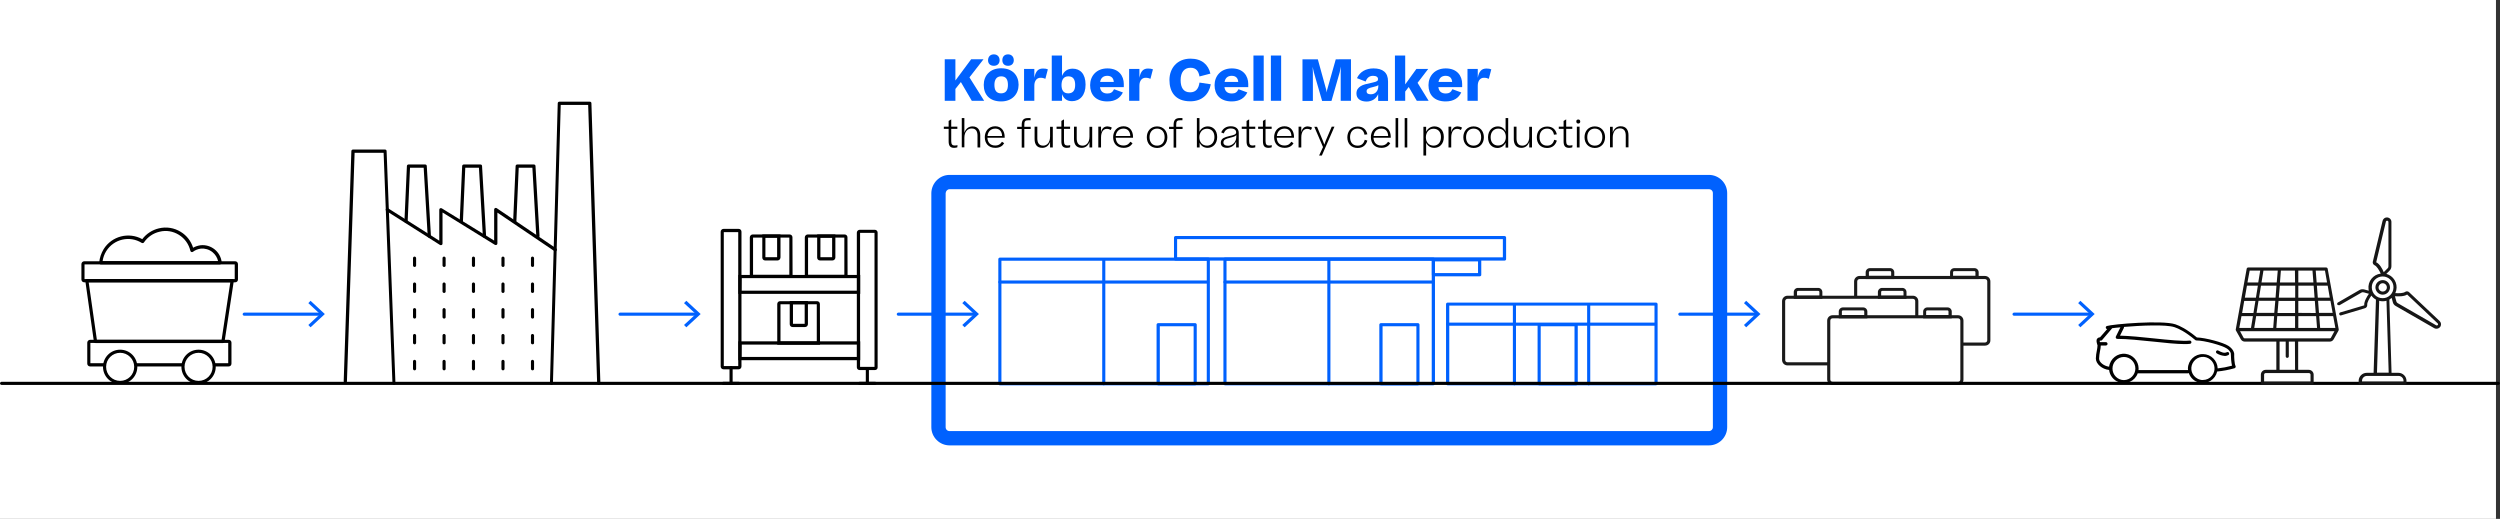 <?xml version="1.0" encoding="UTF-8"?>
<svg xmlns="http://www.w3.org/2000/svg" xmlns:xlink="http://www.w3.org/1999/xlink" version="1.1" id="Ebene_1" x="0px" y="0px" viewBox="0 0 1922.5 399" style="enable-background:new 0 0 1922.5 399;" xml:space="preserve">
<rect x="0" y="0" width="1922.5" height="399" fill="#333333" stroke="none"/>
<style type="text/css">
	.st0{fill:#FFFFFF;}
	.st1{fill:#0061FE;}
	.st2{fill:#1A1A1A;}
	.st3{enable-background:new    ;}
	.st4{fill:#161616;}
</style>
<g>
	<rect x="-0.6" class="st0" width="1920" height="399"></rect>
</g>
<g>
	<path class="st1" d="M1314.2,342.5h-584c-7.7,0-14-6.3-14-14v-180v-0.1c0.2-7.7,6.4-13.9,14-13.9h584c7.7,0,14,6.3,14,14v180   C1328.2,336.2,1321.9,342.5,1314.2,342.5z M727.2,148.6v179.9c0,1.7,1.3,3,3,3h584c1.7,0,3-1.3,3-3v-180c0-1.7-1.3-3-3-3h-584   C728.6,145.5,727.3,146.9,727.2,148.6z"></path>
</g>
<g>
	<path class="st1" d="M929.2,296.3H768.9c-0.7,0-1.2-0.6-1.2-1.2v-95.8c0-0.7,0.6-1.2,1.2-1.2h160.3c0.7,0,1.2,0.6,1.2,1.2V295   C930.5,295.7,929.9,296.3,929.2,296.3z M770.1,293.8H928v-93.3H770.1V293.8z"></path>
</g>
<g>
	<path class="st1" d="M1102.3,296.3H942c-0.7,0-1.2-0.6-1.2-1.2v-95.8c0-0.7,0.6-1.2,1.2-1.2h160.3c0.7,0,1.2,0.6,1.2,1.2V295   C1103.5,295.7,1103,296.3,1102.3,296.3z M943.2,293.8H1101v-93.3H943.2V293.8z"></path>
</g>
<g>
	<path class="st1" d="M1273.5,296.3h-160.3c-0.7,0-1.2-0.6-1.2-1.2v-61.2c0-0.7,0.6-1.2,1.2-1.2h160.3c0.7,0,1.2,0.6,1.2,1.2V295   C1274.8,295.7,1274.2,296.3,1273.5,296.3z M1114.5,293.8h157.8V235h-157.8V293.8z"></path>
</g>
<g>
	<path class="st1" d="M1157,200.4H904c-0.7,0-1.2-0.6-1.2-1.2v-16.5c0-0.7,0.6-1.2,1.2-1.2h253c0.7,0,1.2,0.6,1.2,1.2v16.5   C1158.2,199.9,1157.7,200.4,1157,200.4z M905.2,197.9h250.5v-14H905.2V197.9z"></path>
</g>
<g>
	<path class="st1" d="M1137.9,212.5h-35.6c-0.7,0-1.2-0.6-1.2-1.2v-11.4c0-0.7,0.6-1.2,1.2-1.2h35.6c0.7,0,1.2,0.6,1.2,1.2v11.4   C1139.2,211.9,1138.6,212.5,1137.9,212.5z M1103.5,210h33.1v-9h-33.1V210z"></path>
</g>
<g>
	<path class="st1" d="M848.8,296.3c-0.7,0-1.2-0.6-1.2-1.2v-95.2c0-0.7,0.6-1.2,1.2-1.2s1.2,0.6,1.2,1.2V295   C850,295.7,849.5,296.3,848.8,296.3z"></path>
</g>
<g>
	<path class="st1" d="M1021.9,296.3c-0.7,0-1.2-0.6-1.2-1.2v-95.2c0-0.7,0.6-1.2,1.2-1.2s1.2,0.6,1.2,1.2V295   C1023.2,295.7,1022.6,296.3,1021.9,296.3z"></path>
</g>
<g>
	<path class="st1" d="M1164.6,296.3c-0.7,0-1.2-0.6-1.2-1.2v-60.9c0-0.7,0.6-1.2,1.2-1.2s1.2,0.6,1.2,1.2V295   C1165.8,295.7,1165.3,296.3,1164.6,296.3z"></path>
</g>
<g>
	<path class="st1" d="M1221.7,296.3c-0.7,0-1.2-0.6-1.2-1.2v-60.9c0-0.7,0.6-1.2,1.2-1.2s1.2,0.6,1.2,1.2V295   C1223,295.7,1222.4,296.3,1221.7,296.3z"></path>
</g>
<g>
	<path class="st1" d="M928.7,218.1H768.9c-0.7,0-1.2-0.6-1.2-1.2s0.6-1.2,1.2-1.2h159.8c0.7,0,1.2,0.6,1.2,1.2   S929.4,218.1,928.7,218.1z"></path>
</g>
<g>
	<path class="st1" d="M1101.8,218.1H942c-0.7,0-1.2-0.6-1.2-1.2s0.6-1.2,1.2-1.2h159.8c0.7,0,1.2,0.6,1.2,1.2   S1102.5,218.1,1101.8,218.1z"></path>
</g>
<g>
	<path class="st1" d="M1273.1,250.5h-159.9c-0.7,0-1.2-0.6-1.2-1.2s0.6-1.2,1.2-1.2h159.9c0.7,0,1.2,0.6,1.2,1.2   S1273.8,250.5,1273.1,250.5z"></path>
</g>
<g>
	<path class="st1" d="M1212.1,296.3h-28.5c-0.7,0-1.2-0.6-1.2-1.2v-45.4c0-0.7,0.6-1.2,1.2-1.2h28.5c0.7,0,1.2,0.6,1.2,1.2V295   C1213.3,295.7,1212.8,296.3,1212.1,296.3z M1184.8,293.8h26v-42.9h-26V293.8z"></path>
</g>
<g>
	<path class="st1" d="M1090.4,296.3h-28.5c-0.7,0-1.2-0.6-1.2-1.2v-45.4c0-0.7,0.6-1.2,1.2-1.2h28.5c0.7,0,1.2,0.6,1.2,1.2V295   C1091.7,295.7,1091.1,296.3,1090.4,296.3z M1063.2,293.8h26v-42.9h-26V293.8z"></path>
</g>
<g>
	<path class="st1" d="M919.1,296.3h-28.5c-0.7,0-1.2-0.6-1.2-1.2v-45.4c0-0.7,0.6-1.2,1.2-1.2h28.5c0.7,0,1.2,0.6,1.2,1.2V295   C920.4,295.7,919.8,296.3,919.1,296.3z M891.9,293.8h26v-42.9h-26V293.8z"></path>
</g>
<g>
	<path class="st0" d="M1430,213.4h96.4c1.7,0,3,1.3,3,3v45.2c0,1.7-1.3,3-3,3H1430c-1.7,0-3-1.3-3-3v-45.2   C1427,214.8,1428.3,213.4,1430,213.4z"></path>
	<path class="st2" d="M1526.4,265.8H1430c-2.4,0-4.2-1.9-4.2-4.2v-45.2c0-2.3,1.9-4.2,4.2-4.2h96.4c2.4,0,4.2,1.9,4.2,4.2v45.2   C1530.7,264,1528.8,265.8,1526.4,265.8z M1430,214.6c-1,0-1.8,0.8-1.8,1.8v45.2c0,1,0.7,1.8,1.8,1.8h96.4c1,0,1.8-0.7,1.8-1.8   v-45.2c0-1-0.7-1.8-1.8-1.8H1430z"></path>
</g>
<g>
	<path class="st2" d="M1456.8,214.6h-22.1v-5.2c0-1.8,1.5-3.2,3.2-3.2h15.6c1.8,0,3.2,1.5,3.2,3.2v5.2H1456.8z M1437.2,212.1h17.1   v-2.8c0-0.4-0.3-0.8-0.8-0.8H1438c-0.4,0-0.8,0.3-0.8,0.8V212.1z"></path>
</g>
<g>
	<path class="st2" d="M1521.7,214.6h-22.1v-5.2c0-1.8,1.5-3.2,3.2-3.2h15.6c1.8,0,3.2,1.5,3.2,3.2v5.2H1521.7z M1502,212.1h17.1   v-2.8c0-0.4-0.3-0.8-0.8-0.8h-15.6c-0.4,0-0.8,0.3-0.8,0.8v2.8H1502z"></path>
</g>
<g>
	<path class="st0" d="M1374.6,228.5h96.4c1.7,0,3,1.3,3,3v45.2c0,1.7-1.3,3-3,3h-96.4c-1.7,0-3-1.3-3-3v-45.2   C1371.6,229.8,1373,228.5,1374.6,228.5z"></path>
	<path class="st2" d="M1471,281h-96.4c-2.4,0-4.2-1.9-4.2-4.2v-45.2c0-2.3,1.9-4.2,4.2-4.2h96.4c2.4,0,4.2,1.9,4.2,4.2v45.2   C1475.2,279.1,1473.4,281,1471,281z M1374.6,229.8c-1,0-1.8,0.8-1.8,1.8v45.2c0,1,0.7,1.8,1.8,1.8h96.4c1,0,1.8-0.7,1.8-1.8v-45.2   c0-1-0.7-1.8-1.8-1.8L1374.6,229.8L1374.6,229.8z"></path>
</g>
<g>
	<path class="st2" d="M1401.5,229.8h-22.1v-5.2c0-1.8,1.5-3.2,3.2-3.2h15.6c1.8,0,3.2,1.5,3.2,3.2v5.2H1401.5z M1382,227.3h17.1   v-2.8c0-0.4-0.3-0.8-0.8-0.8h-15.6c-0.4,0-0.8,0.3-0.8,0.8v2.8H1382z"></path>
</g>
<g>
	<path class="st2" d="M1466.2,229.8h-22.1v-5.2c0-1.8,1.5-3.2,3.2-3.2h15.6c1.8,0,3.2,1.5,3.2,3.2v5.2H1466.2z M1446.7,227.3h17.1   v-2.8c0-0.4-0.3-0.8-0.8-0.8h-15.6c-0.4,0-0.8,0.3-0.8,0.8v2.8H1446.7z"></path>
</g>
<g>
	<path class="st0" d="M1409.3,243.6h96.4c1.7,0,3,1.3,3,3v45.2c0,1.7-1.3,3-3,3h-96.4c-1.7,0-3-1.3-3-3v-45.2   C1406.3,244.9,1407.6,243.6,1409.3,243.6z"></path>
	<path class="st2" d="M1505.7,296h-96.4c-2.4,0-4.2-1.9-4.2-4.2v-45.2c0-2.4,1.9-4.2,4.2-4.2h96.4c2.4,0,4.2,1.9,4.2,4.2v45.2   C1510,294.2,1508.1,296,1505.7,296z M1409.3,244.8c-1,0-1.8,0.7-1.8,1.8v45.2c0,1,0.7,1.8,1.8,1.8h96.4c1,0,1.8-0.7,1.8-1.8v-45.2   c0-1-0.7-1.8-1.8-1.8L1409.3,244.8L1409.3,244.8z"></path>
</g>
<g>
	<path class="st2" d="M1436.2,244.8H1414v-5.2c0-1.8,1.5-3.2,3.2-3.2h15.6c1.8,0,3.2,1.5,3.2,3.2v5.2H1436.2z M1416.5,242.3h17.1   v-2.8c0-0.4-0.3-0.8-0.8-0.8h-15.6c-0.4,0-0.8,0.3-0.8,0.8v2.8H1416.5z"></path>
</g>
<g>
	<path class="st2" d="M1501,244.8h-22.1v-5.2c0-1.8,1.5-3.2,3.2-3.2h15.6c1.8,0,3.2,1.5,3.2,3.2v5.2H1501z M1481.3,242.3h17.1v-2.8   c0-0.4-0.3-0.8-0.8-0.8H1482c-0.4,0-0.8,0.3-0.8,0.8v2.8H1481.3z"></path>
</g>
<g>
	<path d="M568,284h-11.6c-1.3,0-2.2-1-2.2-2.2V178.2c0-1.2,1-2.2,2.2-2.2H568c1.3,0,2.2,1,2.2,2.2v103.5   C570.2,283,569.3,284,568,284z M556.6,281.5h11.1v-103h-11.1V281.5z M568,178.4L568,178.4L568,178.4z"></path>
</g>
<g>
	<path d="M661.5,226h-93.7v-14.6h93.7V226z M570.2,223.5H659v-9.6h-88.7L570.2,223.5L570.2,223.5z"></path>
</g>
<g>
	<path d="M661.5,277h-93.7v-14.5h93.7V277z M570.2,274.5H659V265h-88.7L570.2,274.5L570.2,274.5z"></path>
</g>
<g>
	<path d="M672.7,284.6h-11.6c-1.3,0-2.2-1-2.2-2.2V178.9c0-1.2,1.1-2.2,2.2-2.2h11.6c1.3,0,2.2,1,2.2,2.2v103.5   C675,283.7,674,284.6,672.7,284.6z M661.4,282.1h11.1v-103h-11.1V282.1z"></path>
</g>
<g>
	<path d="M609.5,213.8h-32.9v-31.3c0-1.2,1.1-2.2,2.2-2.2h28.4c1.3,0,2.2,1,2.2,2.2L609.5,213.8L609.5,213.8z M579.1,211.3H607   v-28.6h-27.9V211.3z"></path>
</g>
<g>
	<path d="M597.9,200.3h-9.5c-1.3,0-2.2-1-2.2-2.2v-17.8h14V198C600.1,199.3,599.2,200.3,597.9,200.3z M588.6,197.8h9v-15h-9V197.8z"></path>
</g>
<g>
	<path d="M651.8,213.8h-32.9v-31.3c0-1.2,1.1-2.2,2.2-2.2h28.4c1.3,0,2.2,1,2.2,2.2L651.8,213.8L651.8,213.8z M621.4,211.3h27.9   v-28.6h-27.9V211.3z"></path>
</g>
<g>
	<path d="M640.1,200.3h-9.5c-1.3,0-2.2-1-2.2-2.2v-17.8h14V198C642.4,199.3,641.4,200.3,640.1,200.3z M630.9,197.8h9v-15h-9V197.8z"></path>
</g>
<g>
	<path d="M630.6,265.1h-32.9v-31.3c0-1.3,1-2.2,2.2-2.2h28.4c1.3,0,2.2,1,2.2,2.2L630.6,265.1L630.6,265.1z M600.2,262.6h27.9V234   h-27.9V262.6z M600,232.8v1.2l0,0V232.8z"></path>
</g>
<g>
	<path d="M619,251.5h-9.5c-1.3,0-2.2-1-2.2-2.2v-17.8h14v17.8C621.2,250.6,620.3,251.5,619,251.5z M609.8,249h9v-15h-9V249z"></path>
</g>
<g>
	<path d="M562.2,296c-0.7,0-1.2-0.6-1.2-1.2v-12.1c0-0.7,0.6-1.2,1.2-1.2s1.2,0.6,1.2,1.2v12.1C563.5,295.4,562.9,296,562.2,296z"></path>
</g>
<g>
	<path d="M568.2,296h-12c-0.7,0-1.2-0.6-1.2-1.2s0.6-1.2,1.2-1.2h12c0.7,0,1.2,0.6,1.2,1.2S568.9,296,568.2,296z"></path>
</g>
<g>
	<path d="M667,296c-0.7,0-1.2-0.6-1.2-1.2v-11.3c0-0.7,0.6-1.2,1.2-1.2s1.2,0.6,1.2,1.2v11.3C668.2,295.4,667.7,296,667,296z"></path>
</g>
<g>
	<path d="M673,296h-12c-0.7,0-1.2-0.6-1.2-1.2s0.6-1.2,1.2-1.2h12c0.7,0,1.2,0.6,1.2,1.2S673.7,296,673,296z"></path>
</g>
<g>
	<path d="M175.8,281.8H69.3c-1.3,0-2.2-1-2.2-2.2v-16.1c0-1.2,1.1-2.2,2.2-2.2h106.5c1.3,0,2.2,1,2.2,2.2v16.1   C178,280.9,177.1,281.8,175.8,281.8z M69.5,279.3h106v-15.6h-106V279.3z"></path>
</g>
<g>
	<circle class="st0" cx="92.4" cy="282.1" r="12"></circle>
	<path d="M92.4,295.3c-7.3,0-13.2-5.9-13.2-13.2s5.9-13.2,13.2-13.2s13.2,5.9,13.2,13.2S99.7,295.3,92.4,295.3z M92.4,271.3   c-5.9,0-10.8,4.8-10.8,10.8s4.8,10.8,10.8,10.8s10.8-4.8,10.8-10.8S98.3,271.3,92.4,271.3z"></path>
</g>
<g>
	<circle class="st0" cx="152.7" cy="282.1" r="12"></circle>
	<path d="M152.7,295.3c-7.3,0-13.2-5.9-13.2-13.2s5.9-13.2,13.2-13.2s13.2,5.9,13.2,13.2S160,295.3,152.7,295.3z M152.7,271.3   c-5.9,0-10.8,4.8-10.8,10.8s4.8,10.8,10.8,10.8s10.8-4.8,10.8-10.8S158.6,271.3,152.7,271.3z"></path>
</g>
<g>
	<path d="M171.5,263.8H73.4c-0.6,0-1.2-0.5-1.2-1.1L65.6,216c-0.1-0.4,0.1-0.7,0.3-1c0.2-0.3,0.6-0.4,0.9-0.4h111.8   c0.4,0,0.7,0.2,0.9,0.4c0.2,0.3,0.3,0.6,0.3,1l-7.1,46.7C172.6,263.3,172.1,263.8,171.5,263.8z M74.5,261.3h95.9l6.7-44.2H68.2   L74.5,261.3z"></path>
</g>
<g>
	<path d="M180.8,217.1h-116c-1.3,0-2.2-1-2.2-2.2v-11.8c0-1.2,1-2.2,2.2-2.2h116c1.3,0,2.2,1,2.2,2.2v11.8   C183,216.2,182.1,217.1,180.8,217.1z M65,214.6h115.5v-11.3H65V214.6z"></path>
</g>
<g>
	<path d="M169.2,203.3H77.5c-0.4,0-0.7-0.1-0.9-0.4s-0.4-0.6-0.3-1c0.3-3.7,1.5-7.1,3.4-10.3c6.3-10.1,19.4-13.4,29.7-7.7   c3.2-4.2,7.7-7.1,12.8-8.3c5.8-1.4,11.8-0.4,16.8,2.7c4.6,2.8,7.9,7.1,9.5,12.2c1.7-1,3.7-1.6,5.7-1.9c8.1-0.9,15.4,5,16.3,13.1   c0,0.4-0.1,0.7-0.3,1C169.9,203.1,169.6,203.3,169.2,203.3z M78.9,200.8h88.8c-0.6-2.7-2.1-5.1-4.3-6.9c-2.6-2.1-5.8-3-9-2.7   c-2.2,0.3-4.3,1.1-6,2.4c-0.3,0.3-0.8,0.3-1.2,0.2s-0.7-0.5-0.8-0.9c-1.2-5.1-4.3-9.5-8.8-12.3s-9.8-3.7-14.9-2.4   c-4.9,1.1-9.1,4-12,8.2c-0.4,0.6-1.1,0.7-1.7,0.4c-9.2-5.8-21.5-3-27.3,6.3C80.3,195.3,79.3,198,78.9,200.8z"></path>
</g>
<g>
	<path d="M1921.2,296H1.2c-0.7,0-1.2-0.6-1.2-1.2s0.6-1.2,1.2-1.2h1920c0.7,0,1.2,0.6,1.2,1.2S1921.9,296,1921.2,296z"></path>
</g>
<g>
	<path d="M303,296c-0.7,0-1.2-0.5-1.2-1.2L295,117.5h-22.3l-5.9,175.8c0,0.7-0.6,1.3-1.3,1.2c-0.7,0-1.2-0.6-1.2-1.3l5.9-177   c0-0.7,0.6-1.2,1.2-1.2h24.7c0.7,0,1.2,0.5,1.2,1.2l6.8,178.5C304.3,295.4,303.7,296,303,296L303,296z"></path>
</g>
<g>
	<path d="M424.1,296L424.1,296c-0.7,0-1.3-0.6-1.2-1.3l6-215.3c0-0.7,0.6-1.2,1.2-1.2h23.5c0.7,0,1.2,0.5,1.2,1.2l6.9,215.3   c0,0.7-0.5,1.3-1.2,1.3s-1.3-0.5-1.3-1.2l-6.9-214.1h-21.1l-6,214.1C425.3,295.5,424.8,296,424.1,296z"></path>
</g>
<g>
	<path d="M427,193.3c-0.2,0-0.5-0.1-0.7-0.2l-43.8-29.6v23.7c0,0.5-0.2,0.9-0.6,1.1c-0.4,0.2-0.9,0.2-1.3,0l-40.3-24.9v23.9   c0,0.5-0.2,0.9-0.6,1.1c-0.4,0.2-0.9,0.2-1.3,0l-41.2-26.1c-0.6-0.4-0.8-1.1-0.4-1.7c0.4-0.6,1.1-0.8,1.7-0.4l39.3,24.9v-23.8   c0-0.5,0.2-0.9,0.6-1.1c0.4-0.2,0.9-0.2,1.3,0L380,185v-23.9c0-0.5,0.3-0.9,0.7-1.1c0.4-0.2,0.9-0.2,1.3,0.1l45.7,30.9   c0.6,0.4,0.7,1.2,0.3,1.7C427.8,193.1,427.4,193.3,427,193.3z"></path>
</g>
<g>
	<path d="M330.1,182.8c-0.7,0-1.2-0.5-1.2-1.2l-3.1-52.6h-10.5l-1.8,41.2c0,0.7-0.6,1.2-1.3,1.2c-0.7,0-1.2-0.6-1.2-1.3l1.9-42.4   c0-0.7,0.6-1.2,1.2-1.2H327c0.7,0,1.2,0.5,1.2,1.2l3.2,53.8C331.4,182.1,330.9,182.7,330.1,182.8   C330.1,182.7,330.1,182.8,330.1,182.8z"></path>
</g>
<g>
	<path d="M372.5,182.8c-0.7,0-1.2-0.5-1.2-1.2l-3-52.6h-10.5l-1.8,41.2c0,0.7-0.6,1.2-1.3,1.2c-0.7,0-1.2-0.6-1.2-1.3l1.9-42.4   c0-0.7,0.6-1.2,1.2-1.2h12.9c0.7,0,1.2,0.5,1.2,1.2l3.1,53.8C373.8,182.1,373.3,182.7,372.5,182.8   C372.5,182.7,372.5,182.8,372.5,182.8z"></path>
</g>
<g>
	<path d="M413.6,182.8c-0.7,0-1.2-0.5-1.2-1.2l-3-52.6h-10.5l-1.8,41.2c0,0.7-0.6,1.2-1.3,1.2c-0.7,0-1.2-0.6-1.2-1.3l1.9-42.4   c0-0.7,0.6-1.2,1.2-1.2h12.9c0.7,0,1.2,0.5,1.2,1.2l3.1,53.8C414.9,182.1,414.4,182.7,413.6,182.8   C413.6,182.7,413.6,182.8,413.6,182.8z"></path>
</g>
<g>
	<path d="M318.8,205.3c-0.7,0-1.2-0.6-1.2-1.2v-5.6c0-0.7,0.6-1.2,1.2-1.2s1.2,0.6,1.2,1.2v5.6C320,204.8,319.5,205.3,318.8,205.3z"></path>
</g>
<g>
	<path d="M341.5,205.3c-0.7,0-1.2-0.6-1.2-1.2v-5.6c0-0.7,0.6-1.2,1.2-1.2s1.2,0.6,1.2,1.2v5.6C342.8,204.8,342.2,205.3,341.5,205.3   z"></path>
</g>
<g>
	<path d="M364.1,205.3c-0.7,0-1.2-0.6-1.2-1.2v-5.6c0-0.7,0.6-1.2,1.2-1.2s1.2,0.6,1.2,1.2v5.6C365.4,204.8,364.8,205.3,364.1,205.3   z"></path>
</g>
<g>
	<path d="M386.8,205.3c-0.7,0-1.2-0.6-1.2-1.2v-5.6c0-0.7,0.6-1.2,1.2-1.2s1.2,0.6,1.2,1.2v5.6C388,204.8,387.5,205.3,386.8,205.3z"></path>
</g>
<g>
	<path d="M409.5,205.3c-0.7,0-1.2-0.6-1.2-1.2v-5.6c0-0.7,0.6-1.2,1.2-1.2s1.2,0.6,1.2,1.2v5.6C410.8,204.8,410.2,205.3,409.5,205.3   z"></path>
</g>
<g>
	<path d="M318.8,225.3c-0.7,0-1.2-0.6-1.2-1.2v-5.7c0-0.7,0.6-1.2,1.2-1.2s1.2,0.6,1.2,1.2v5.7C320,224.7,319.5,225.3,318.8,225.3z"></path>
</g>
<g>
	<path d="M341.5,225.3c-0.7,0-1.2-0.6-1.2-1.2v-5.7c0-0.7,0.6-1.2,1.2-1.2s1.2,0.6,1.2,1.2v5.7C342.8,224.7,342.2,225.3,341.5,225.3   z"></path>
</g>
<g>
	<path d="M364.1,225.3c-0.7,0-1.2-0.6-1.2-1.2v-5.7c0-0.7,0.6-1.2,1.2-1.2s1.2,0.6,1.2,1.2v5.7C365.4,224.7,364.8,225.3,364.1,225.3   z"></path>
</g>
<g>
	<path d="M386.8,225.3c-0.7,0-1.2-0.6-1.2-1.2v-5.7c0-0.7,0.6-1.2,1.2-1.2s1.2,0.6,1.2,1.2v5.7C388,224.7,387.5,225.3,386.8,225.3z"></path>
</g>
<g>
	<path d="M409.5,225.3c-0.7,0-1.2-0.6-1.2-1.2v-5.7c0-0.7,0.6-1.2,1.2-1.2s1.2,0.6,1.2,1.2v5.7C410.8,224.7,410.2,225.3,409.5,225.3   z"></path>
</g>
<g>
	<path d="M318.8,245c-0.7,0-1.2-0.6-1.2-1.2v-5.7c0-0.7,0.6-1.2,1.2-1.2s1.2,0.6,1.2,1.2v5.7C320,244.5,319.5,245,318.8,245z"></path>
</g>
<g>
	<path d="M341.5,245c-0.7,0-1.2-0.6-1.2-1.2v-5.7c0-0.7,0.6-1.2,1.2-1.2s1.2,0.6,1.2,1.2v5.7C342.8,244.5,342.2,245,341.5,245z"></path>
</g>
<g>
	<path d="M364.1,245c-0.7,0-1.2-0.6-1.2-1.2v-5.7c0-0.7,0.6-1.2,1.2-1.2s1.2,0.6,1.2,1.2v5.7C365.4,244.5,364.8,245,364.1,245z"></path>
</g>
<g>
	<path d="M386.8,245c-0.7,0-1.2-0.6-1.2-1.2v-5.7c0-0.7,0.6-1.2,1.2-1.2s1.2,0.6,1.2,1.2v5.7C388,244.5,387.5,245,386.8,245z"></path>
</g>
<g>
	<path d="M409.5,245c-0.7,0-1.2-0.6-1.2-1.2v-5.7c0-0.7,0.6-1.2,1.2-1.2s1.2,0.6,1.2,1.2v5.7C410.8,244.5,410.2,245,409.5,245z"></path>
</g>
<g>
	<path d="M318.8,264.8c-0.7,0-1.2-0.6-1.2-1.2V258c0-0.7,0.6-1.2,1.2-1.2s1.2,0.6,1.2,1.2v5.6C320,264.3,319.5,264.8,318.8,264.8z"></path>
</g>
<g>
	<path d="M341.5,264.8c-0.7,0-1.2-0.6-1.2-1.2V258c0-0.7,0.6-1.2,1.2-1.2s1.2,0.6,1.2,1.2v5.6C342.8,264.3,342.2,264.8,341.5,264.8z   "></path>
</g>
<g>
	<path d="M364.1,264.8c-0.7,0-1.2-0.6-1.2-1.2V258c0-0.7,0.6-1.2,1.2-1.2s1.2,0.6,1.2,1.2v5.6C365.4,264.3,364.8,264.8,364.1,264.8z   "></path>
</g>
<g>
	<path d="M386.8,264.8c-0.7,0-1.2-0.6-1.2-1.2V258c0-0.7,0.6-1.2,1.2-1.2s1.2,0.6,1.2,1.2v5.6C388,264.3,387.5,264.8,386.8,264.8z"></path>
</g>
<g>
	<path d="M409.5,264.8c-0.7,0-1.2-0.6-1.2-1.2V258c0-0.7,0.6-1.2,1.2-1.2s1.2,0.6,1.2,1.2v5.6C410.8,264.3,410.2,264.8,409.5,264.8z   "></path>
</g>
<g>
	<path d="M318.8,284.8c-0.7,0-1.2-0.6-1.2-1.2v-5.7c0-0.7,0.6-1.2,1.2-1.2s1.2,0.6,1.2,1.2v5.7C320,284.2,319.5,284.8,318.8,284.8z"></path>
</g>
<g>
	<path d="M341.5,284.8c-0.7,0-1.2-0.6-1.2-1.2v-5.7c0-0.7,0.6-1.2,1.2-1.2s1.2,0.6,1.2,1.2v5.7C342.8,284.2,342.2,284.8,341.5,284.8   z"></path>
</g>
<g>
	<path d="M364.1,284.8c-0.7,0-1.2-0.6-1.2-1.2v-5.7c0-0.7,0.6-1.2,1.2-1.2s1.2,0.6,1.2,1.2v5.7C365.4,284.2,364.8,284.8,364.1,284.8   z"></path>
</g>
<g>
	<path d="M386.8,284.8c-0.7,0-1.2-0.6-1.2-1.2v-5.7c0-0.7,0.6-1.2,1.2-1.2s1.2,0.6,1.2,1.2v5.7C388,284.2,387.5,284.8,386.8,284.8z"></path>
</g>
<g>
	<path d="M409.5,284.8c-0.7,0-1.2-0.6-1.2-1.2v-5.7c0-0.7,0.6-1.2,1.2-1.2s1.2,0.6,1.2,1.2v5.7C410.8,284.2,410.2,284.8,409.5,284.8   z"></path>
</g>
<g>
	<path class="st1" d="M247,242.8h-59.2c-0.7,0-1.2-0.6-1.2-1.2s0.6-1.2,1.2-1.2H247c0.7,0,1.2,0.6,1.2,1.2S247.7,242.8,247,242.8z"></path>
</g>
<g>
	<polygon class="st1" points="238.8,251.7 237.1,249.9 246.1,241.5 237.1,233.1 238.8,231.3 249.8,241.5  "></polygon>
</g>
<g>
	<path class="st1" d="M536,242.8h-59.2c-0.7,0-1.2-0.6-1.2-1.2s0.6-1.2,1.2-1.2H536c0.7,0,1.2,0.6,1.2,1.2S536.7,242.8,536,242.8z"></path>
</g>
<g>
	<polygon class="st1" points="527.8,251.7 526,249.9 535.1,241.5 526,233.1 527.8,231.3 538.8,241.5  "></polygon>
</g>
<g>
	<path class="st1" d="M750,242.8h-59.2c-0.7,0-1.2-0.6-1.2-1.2s0.6-1.2,1.2-1.2H750c0.7,0,1.2,0.6,1.2,1.2S750.7,242.8,750,242.8z"></path>
</g>
<g>
	<polygon class="st1" points="741.8,251.7 740,249.9 749.1,241.5 740,233.1 741.8,231.3 752.8,241.5  "></polygon>
</g>
<g>
	<path class="st1" d="M1351,242.8h-59.2c-0.7,0-1.2-0.6-1.2-1.2s0.6-1.2,1.2-1.2h59.2c0.7,0,1.2,0.6,1.2,1.2   S1351.7,242.8,1351,242.8z"></path>
</g>
<g>
	<polygon class="st1" points="1342.8,251.7 1341.1,249.9 1350.1,241.5 1341.1,233.1 1342.8,231.3 1353.8,241.5  "></polygon>
</g>
<g>
	<path class="st1" d="M1608,242.8h-59.2c-0.7,0-1.2-0.6-1.2-1.2s0.6-1.2,1.2-1.2h59.2c0.7,0,1.2,0.6,1.2,1.2   S1608.7,242.8,1608,242.8z"></path>
</g>
<g>
	<polygon class="st1" points="1599.8,251.7 1598.1,249.9 1607.1,241.5 1598.1,233.1 1599.8,231.3 1610.8,241.5  "></polygon>
</g>
<g class="st3">
	<g>
		<path class="st1" d="M726.5,45.6h8.2v16.3l12.1-16.3h9.5l-10.8,13.9l11.3,18h-9.5l-8.4-14.4l-4.2,5.3v9.1h-8.2L726.5,45.6    L726.5,45.6z"></path>
	</g>
</g>
<g class="st3">
	<g>
		<path class="st1" d="M756.5,65.3c0-7.3,4.9-12.8,13.4-12.8c8.8,0,13.4,5.6,13.4,12.7S778.4,78,769.9,78    C760.9,78,756.5,72.7,756.5,65.3z M764.3,41.8c2.7,0,4.4,1.9,4.4,4.5s-1.7,4.3-4.4,4.3c-3,0-4.5-1.8-4.5-4.3    C759.9,43.7,761.4,41.8,764.3,41.8z M775.1,65.3c0-4.1-1.4-6.6-5.2-6.6c-3.6,0-5.2,2.6-5.2,6.6s1.4,6.5,5.2,6.5    C773.6,71.7,775.1,69.3,775.1,65.3z M775.2,41.8c2.7,0,4.4,1.9,4.4,4.5s-1.7,4.3-4.4,4.3c-2.9,0-4.4-1.8-4.4-4.3    C770.8,43.7,772.3,41.8,775.2,41.8z"></path>
	</g>
	<g>
		<path class="st1" d="M805.8,53.3l-1.9,7.3c-1.1-0.5-2.2-0.8-3.8-0.8c-2.6,0-4.7,2.1-4.7,6.1v11.6h-7.9V53h7.9v6.8    c1-5,2.9-7.1,6.7-7.1C803.7,52.7,804.9,52.9,805.8,53.3z"></path>
	</g>
</g>
<g class="st3">
	<g>
		<path class="st1" d="M824.4,77.8c-4.2,0-6.4-2.1-7.7-5.4v5.1h-7.9V42.7h7.9v15.7c1.5-3.7,4.2-5.6,8.2-5.6c5.6,0,9.9,3.8,9.9,12.3    C834.8,73.3,830.4,77.8,824.4,77.8z M826.8,65.3c0-4.1-1.5-6.6-5.2-6.6s-5.2,2.6-5.3,6.6c0,4,1.4,6.5,5.3,6.5    C825.3,71.7,826.8,69.3,826.8,65.3z"></path>
	</g>
</g>
<g class="st3">
	<g>
		<path class="st1" d="M851.5,78c-8.9,0-13.2-5.3-13.2-12.5c0-7.1,4.9-12.9,13.3-12.9c8.7,0,12.6,5.7,12.6,12V67h-18.3    c0.4,3.2,2.3,4.9,5.7,4.9c2.6,0,4-1,5.1-3.3l6.8,2.5C861.5,75.2,857.8,78,851.5,78z M846,63h10.5c-0.2-2.8-1.7-4.7-5-4.7    C848.4,58.3,846.5,60,846,63z"></path>
	</g>
	<g>
		<path class="st1" d="M886.6,53.3l-1.9,7.3c-1.1-0.5-2.2-0.8-3.8-0.8c-2.6,0-4.7,2.1-4.7,6.1v11.6h-7.9V53h7.9v6.8    c1-5,2.9-7.1,6.7-7.1C884.4,52.7,885.6,52.9,886.6,53.3z"></path>
	</g>
</g>
<g class="st3">
	<g>
		<path class="st1" d="M922.4,58.8c-0.7-4.2-2.6-6.7-6.9-6.7c-4.9,0-7.6,3.6-7.6,9.5c0,5.8,2.2,9.4,7.3,9.4c4.6,0,6.6-3.1,7.2-7.5    l8.7,1.3c-1.4,7.7-6.6,13.1-15.8,13.1c-11.7,0-16-7.5-16-16.4s5.8-16.4,16.2-16.4c8.8,0,13.7,4.7,15.3,11.5L922.4,58.8z"></path>
	</g>
</g>
<g class="st3">
	<g>
		<path class="st1" d="M947.2,78c-8.9,0-13.2-5.3-13.2-12.5c0-7.1,4.9-12.9,13.3-12.9c8.7,0,12.6,5.7,12.6,12V67h-18.3    c0.4,3.2,2.3,4.9,5.7,4.9c2.6,0,4-1,5.1-3.3l6.8,2.5C957.2,75.2,953.5,78,947.2,78z M941.7,63h10.5c-0.2-2.8-1.7-4.7-5-4.7    C944.1,58.3,942.2,60,941.7,63z"></path>
	</g>
</g>
<g class="st3">
	<g>
		<path class="st1" d="M971.8,77.5h-7.9V42.7h7.9V77.5z"></path>
	</g>
	<g>
		<path class="st1" d="M985.2,77.5h-7.9V42.7h7.9V77.5z"></path>
	</g>
	<g>
		<path class="st1" d="M1038.9,45.6v31.9h-7.9v-22l0.2-4.3l-1,4.5l-6.3,21.9h-7.2l-6.3-21.8l-1-4.4l0.2,4.2v22h-8v-32h11.8l6.5,23.6    l0.3,1.9l0.3-1.8l6.7-23.7C1027.2,45.6,1038.9,45.6,1038.9,45.6z"></path>
	</g>
	<g>
		<path class="st1" d="M1043.1,71.9c0-2.9,1.4-4.4,3.2-5.6c1.8-1.2,4.5-1.8,9.2-2.8c3.7-0.8,4.2-1.4,4.2-2.7c0-1.4-1.1-2.5-3.8-2.5    c-2.8,0-4.7,1.5-5.7,4.4l-6.7-2.6c2.3-5,7-7.5,12.7-7.5c7.1,0,11.2,3.1,11.2,10v15h-7.6v-5.2c-1.5,3.6-4.9,5.7-9,5.7    C1045.9,78,1043.1,75.7,1043.1,71.9z M1059.9,66.6v-1.2c-0.6,0.6-1.7,1-3.9,1.5c-3.7,0.8-5.1,1.6-5.1,3.3c0,1.5,1,2.3,3.2,2.3    C1058,72.6,1059.9,69.3,1059.9,66.6z"></path>
	</g>
</g>
<g class="st3">
	<g>
		<path class="st1" d="M1080.6,64.9l8.6-11.9h9.1l-8.2,10.7l8.5,13.8h-9.1l-6.2-10.6l-2.7,3.5v7.1h-7.9V42.7h7.9L1080.6,64.9    L1080.6,64.9z"></path>
	</g>
</g>
<g class="st3">
	<g>
		<path class="st1" d="M1111.7,78c-8.9,0-13.2-5.3-13.2-12.5c0-7.1,4.9-12.9,13.3-12.9c8.7,0,12.6,5.7,12.6,12V67h-18.3    c0.4,3.2,2.3,4.9,5.7,4.9c2.6,0,4-1,5.1-3.3l6.8,2.5C1121.8,75.2,1118,78,1111.7,78z M1106.2,63h10.5c-0.2-2.8-1.7-4.7-5-4.7    C1108.6,58.3,1106.8,60,1106.2,63z"></path>
	</g>
	<g>
		<path class="st1" d="M1146.8,53.3l-1.9,7.3c-1.1-0.5-2.2-0.8-3.8-0.8c-2.6,0-4.7,2.1-4.7,6.1v11.6h-7.9V53h7.9v6.8    c1-5,2.9-7.1,6.7-7.1C1144.6,52.7,1145.8,52.9,1146.8,53.3z"></path>
	</g>
</g>
<g class="st3">
	<g>
		<path d="M736.2,113.3c-0.7,0.2-1.5,0.4-2.5,0.4c-3,0-4.2-1.6-4.2-5v-9.6h-3.7v-1.7h3.7V93l2-1.2v5.6h4.7v1.7h-4.7v9.4    c0,2.6,0.9,3.4,2.7,3.4c0.9,0,1.4-0.1,2.1-0.3L736.2,113.3L736.2,113.3z"></path>
	</g>
</g>
<g class="st3">
	<g>
		<path d="M739.6,90.8h2V102c1.1-3.1,3.3-4.8,6.3-4.8c4.1,0,5.9,2.9,5.9,6.9v9.3h-2.1v-9c0-3.2-1-5.6-4.5-5.6    c-3.1,0-5.6,2.5-5.6,7.1v7.4h-2L739.6,90.8L739.6,90.8z"></path>
	</g>
</g>
<g class="st3">
	<g>
		<path d="M765.4,113.7c-5.4,0-8.1-3.6-8.1-8.2s3-8.4,8-8.4c4.8,0,7.3,3.6,7.3,8.3v0.5h-13.3c0.2,3.6,2.1,6,6,6    c2.7,0,4.3-1.3,5.2-2.9l1.7,1.1C771.2,112,769.1,113.7,765.4,113.7z M759.4,104.6h11.2c-0.1-3.4-1.9-5.7-5.2-5.7    C761.8,98.9,759.7,101.3,759.4,104.6z"></path>
	</g>
</g>
<g class="st3">
	<g>
		<path d="M785.7,99.2h-3.5v-1.7h3.5V96c0-3.8,1.6-5.2,4.8-5.2h2v1.7h-1.9c-2.3,0-2.9,0.8-2.9,3.5v1.5h4.9v1.7h-4.9v14.3h-2    L785.7,99.2L785.7,99.2z"></path>
	</g>
</g>
<g class="st3">
	<g>
		<path d="M809.6,113.4h-2.1v-4.3c-1,3-3.2,4.6-6,4.6c-4.2,0-5.9-2.8-5.9-6.8v-9.5h2.1v9c0,3.2,1.1,5.6,4.5,5.6    c2.9,0,5.3-2.3,5.3-6.9v-7.6h2.1L809.6,113.4L809.6,113.4z"></path>
	</g>
</g>
<g class="st3">
	<g>
		<path d="M822.9,113.3c-0.7,0.2-1.5,0.4-2.5,0.4c-3,0-4.2-1.6-4.2-5v-9.6h-3.7v-1.7h3.7V93l2-1.2v5.6h4.7v1.7h-4.7v9.4    c0,2.6,0.9,3.4,2.7,3.4c0.9,0,1.4-0.1,2.1-0.3L822.9,113.3L822.9,113.3z"></path>
	</g>
</g>
<g class="st3">
	<g>
		<path d="M839.9,113.4h-2.1v-4.3c-1,3-3.2,4.6-6,4.6c-4.2,0-5.9-2.8-5.9-6.8v-9.5h2.1v9c0,3.2,1.1,5.6,4.5,5.6    c2.9,0,5.3-2.3,5.3-6.9v-7.6h2.1L839.9,113.4L839.9,113.4z"></path>
	</g>
</g>
<g class="st3">
	<g>
		<path d="M855,98.2l-0.9,1.8c-0.8-0.6-1.8-0.9-3-0.9c-2.4,0-4.4,2-4.4,6.7v7.6h-2.1v-16h2.1v4.3c0.7-3.1,2.5-4.5,5-4.5    C853.1,97.3,854.2,97.6,855,98.2z"></path>
	</g>
</g>
<g class="st3">
	<g>
		<path d="M864.1,113.7c-5.4,0-8.1-3.6-8.1-8.2s3-8.4,8-8.4c4.8,0,7.3,3.6,7.3,8.3v0.5H858c0.2,3.6,2.1,6,6,6c2.7,0,4.3-1.3,5.2-2.9    l1.7,1.1C869.9,112,867.8,113.7,864.1,113.7z M858,104.6h11.2c-0.1-3.4-1.9-5.7-5.2-5.7C860.5,98.9,858.3,101.3,858,104.6z"></path>
	</g>
</g>
<g class="st3">
	<g>
		<path d="M881.9,105.5c0-4.6,3-8.3,7.9-8.3c5,0,7.9,3.7,7.9,8.3c0,4.5-2.8,8.3-7.9,8.3C884.6,113.7,881.9,110.1,881.9,105.5z     M895.6,105.5c0-3.9-2.1-6.6-5.8-6.6s-5.8,2.8-5.8,6.6c0,3.8,2,6.5,5.8,6.5S895.6,109.2,895.6,105.5z"></path>
	</g>
</g>
<g class="st3">
	<g>
		<path d="M902.5,99.2H899v-1.7h3.5V96c0-3.8,1.6-5.2,4.8-5.2h2v1.7h-1.9c-2.3,0-2.9,0.8-2.9,3.5v1.5h4.9v1.7h-4.9v14.3h-2    L902.5,99.2L902.5,99.2z"></path>
	</g>
</g>
<g class="st3">
	<g>
		<path d="M928.7,113.7c-2.9,0-5.1-1.5-6.2-4v3.7h-2.1V90.8h2v10.5c1.2-2.7,3.7-4.1,6.4-4.1c3.7,0,7.2,2.6,7.2,8.2    C936,110.7,932.6,113.7,928.7,113.7z M933.9,105.4c0-4.3-2.5-6.4-5.7-6.4c-3.8,0-5.9,3-5.9,6.6s2.1,6.4,6,6.4    C931.6,111.9,933.9,109.5,933.9,105.4z"></path>
	</g>
</g>
<g class="st3">
	<g>
		<path d="M938.8,109.8c0-1.8,0.8-2.9,2.2-3.7c1.1-0.6,2.5-1,4.5-1.5c3.2-0.7,5.1-1.1,5.1-2.8c0-1.5-1-3-4.2-3    c-2.7,0-4.3,1.3-5.4,3.8l-1.9-0.8c1.4-3,3.8-4.7,7.4-4.7c4,0,6.1,2.1,6.1,5.1v11.2h-2v-4.6c-1.1,3-3.9,4.9-6.9,4.9    C940.2,113.7,938.8,112.1,938.8,109.8z M950.7,105.3v-1.5c-0.6,1.1-2.3,1.5-5,2.2c-3,0.7-4.9,1.4-4.9,3.6c0,1.4,1.2,2.5,3.6,2.5    C947.1,112.1,950.7,109.8,950.7,105.3z"></path>
	</g>
</g>
<g class="st3">
	<g>
		<path d="M965.3,113.3c-0.7,0.2-1.5,0.4-2.5,0.4c-3,0-4.2-1.6-4.2-5v-9.6h-3.7v-1.7h3.7V93l2-1.2v5.6h4.7v1.7h-4.7v9.4    c0,2.6,0.9,3.4,2.6,3.4c0.9,0,1.4-0.1,2.1-0.3L965.3,113.3L965.3,113.3z"></path>
	</g>
</g>
<g class="st3">
	<g>
		<path d="M977.9,113.3c-0.7,0.2-1.5,0.4-2.5,0.4c-3,0-4.2-1.6-4.2-5v-9.6h-3.7v-1.7h3.7V93l2-1.2v5.6h4.7v1.7h-4.7v9.4    c0,2.6,0.9,3.4,2.7,3.4c0.9,0,1.4-0.1,2.1-0.3L977.9,113.3L977.9,113.3z"></path>
	</g>
</g>
<g class="st3">
	<g>
		<path d="M987.9,113.7c-5.4,0-8.1-3.6-8.1-8.2s3-8.4,8-8.4c4.8,0,7.3,3.6,7.3,8.3v0.5h-13.3c0.2,3.6,2.1,6,6,6    c2.7,0,4.3-1.3,5.2-2.9l1.7,1.1C993.7,112,991.6,113.7,987.9,113.7z M981.9,104.6h11.2c-0.1-3.4-1.9-5.7-5.2-5.7    C984.3,98.9,982.2,101.3,981.9,104.6z"></path>
	</g>
</g>
<g class="st3">
	<g>
		<path d="M1009,98.2l-0.9,1.8c-0.8-0.6-1.8-0.9-3-0.9c-2.4,0-4.4,2-4.4,6.7v7.6h-2.1v-16h2.1v4.3c0.7-3.1,2.5-4.5,5-4.5    C1007.1,97.3,1008.2,97.6,1009,98.2z"></path>
	</g>
</g>
<g class="st3">
	<g>
		<path d="M1016.5,119.6h-2.1l3-6.5l-6.7-15.6h2.1l4.6,11l1,2.7l1-2.8l4.7-11h2.1L1016.5,119.6z"></path>
	</g>
</g>
<g class="st3">
	<g>
		<path d="M1049.3,103.6c-0.5-2.8-2.1-4.7-5.3-4.7c-3.8,0-5.8,2.8-5.8,6.6c0,3.8,1.9,6.5,5.8,6.5c3.1,0,4.7-1.6,5.5-4.5l2,0.6    c-0.9,3.2-3.2,5.7-7.5,5.7c-5.2,0-7.9-3.6-7.9-8.2s2.9-8.3,8-8.3c4.4,0,6.6,2.6,7.4,6L1049.3,103.6z"></path>
	</g>
</g>
<g class="st3">
	<g>
		<path d="M1062.3,113.7c-5.4,0-8.1-3.6-8.1-8.2s3-8.4,8-8.4c4.8,0,7.3,3.6,7.3,8.3v0.5h-13.3c0.2,3.6,2.1,6,6,6    c2.7,0,4.3-1.3,5.2-2.9l1.7,1.1C1068.1,112,1066,113.7,1062.3,113.7z M1056.3,104.6h11.2c-0.1-3.4-1.9-5.7-5.2-5.7    C1058.7,98.9,1056.6,101.3,1056.3,104.6z"></path>
	</g>
</g>
<g class="st3">
	<g>
		<path d="M1075.2,113.4h-2V90.8h2V113.4z"></path>
	</g>
</g>
<g class="st3">
	<g>
		<path d="M1082.2,113.4h-2V90.8h2V113.4z"></path>
	</g>
	<g>
		<path d="M1103,113.7c-3,0-5.2-1.5-6.3-4v9.9h-2.1V97.5h2.1v3.8c1.3-2.7,3.8-4.1,6.4-4.1c3.8,0,7.2,2.6,7.2,8.2    C1110.3,110.7,1107,113.7,1103,113.7z M1108.1,105.4c0-4.3-2.5-6.4-5.7-6.4c-3.8,0-5.9,3-5.9,6.6s2.1,6.4,6,6.4    C1105.9,111.9,1108.1,109.5,1108.1,105.4z"></path>
	</g>
</g>
<g class="st3">
	<g>
		<path d="M1124.3,98.2l-0.9,1.8c-0.8-0.6-1.8-0.9-3-0.9c-2.4,0-4.4,2-4.4,6.7v7.6h-2.1v-16h2.1v4.3c0.7-3.1,2.5-4.5,5-4.5    C1122.4,97.3,1123.5,97.6,1124.3,98.2z"></path>
	</g>
</g>
<g class="st3">
	<g>
		<path d="M1125.3,105.5c0-4.6,3-8.3,7.9-8.3c5,0,7.9,3.7,7.9,8.3c0,4.5-2.8,8.3-7.9,8.3C1128.1,113.7,1125.3,110.1,1125.3,105.5z     M1139,105.5c0-3.9-2.1-6.6-5.8-6.6c-3.7,0-5.8,2.8-5.8,6.6c0,3.8,2,6.5,5.8,6.5S1139,109.2,1139,105.5z"></path>
	</g>
</g>
<g class="st3">
	<g>
		<path d="M1151.8,97.2c2.9,0,5,1.5,6,4V90.8h2v22.7h-2v-3.8c-1.2,2.7-3.7,4.1-6.3,4.1c-3.8,0-7.2-2.7-7.2-8.2    S1147.9,97.2,1151.8,97.2z M1158,105.4c0-3.6-1.9-6.5-5.9-6.5c-3.3,0-5.8,2.5-5.8,6.6c0,4.3,2.5,6.4,5.7,6.4    C1155.9,111.9,1158,108.9,1158,105.4z"></path>
	</g>
	<g>
		<path d="M1178.1,113.4h-2.1v-4.3c-1,3-3.2,4.6-6,4.6c-4.2,0-5.9-2.8-5.9-6.8v-9.5h2.1v9c0,3.2,1.1,5.6,4.5,5.6    c2.9,0,5.3-2.3,5.3-6.9v-7.6h2.1V113.4z"></path>
	</g>
</g>
<g class="st3">
	<g>
		<path d="M1195,103.6c-0.5-2.8-2.1-4.7-5.3-4.7c-3.8,0-5.8,2.8-5.8,6.6c0,3.8,1.9,6.5,5.8,6.5c3.1,0,4.7-1.6,5.5-4.5l2,0.6    c-0.9,3.2-3.2,5.7-7.5,5.7c-5.2,0-7.9-3.6-7.9-8.2s2.9-8.3,8-8.3c4.4,0,6.6,2.6,7.4,6L1195,103.6z"></path>
	</g>
	<g>
		<path d="M1209.1,113.3c-0.7,0.2-1.5,0.4-2.5,0.4c-3,0-4.2-1.6-4.2-5v-9.6h-3.7v-1.7h3.7V93l2-1.2v5.6h4.7v1.7h-4.7v9.4    c0,2.6,0.9,3.4,2.7,3.4c0.9,0,1.4-0.1,2.1-0.3L1209.1,113.3L1209.1,113.3z"></path>
	</g>
	<g>
		<path d="M1213.7,91.9c1,0,1.5,0.7,1.5,1.6s-0.6,1.5-1.5,1.5c-1,0-1.5-0.7-1.5-1.5C1212.1,92.5,1212.7,91.9,1213.7,91.9z     M1214.7,113.4h-2.1v-16h2.1V113.4z"></path>
	</g>
	<g>
		<path d="M1218.5,105.5c0-4.6,3-8.3,7.9-8.3c5,0,7.9,3.7,7.9,8.3c0,4.5-2.8,8.3-7.9,8.3C1221.3,113.7,1218.5,110.1,1218.5,105.5z     M1232.2,105.5c0-3.9-2.1-6.6-5.8-6.6c-3.7,0-5.8,2.8-5.8,6.6c0,3.8,2,6.5,5.8,6.5C1230.3,112,1232.2,109.2,1232.2,105.5z"></path>
	</g>
	<g>
		<path d="M1238.1,97.5h2.1v4.4c1-3.1,3.2-4.8,6.1-4.8c4.2,0,6,2.9,6,6.9v9.3h-2.1v-9c0-3.2-1.1-5.6-4.6-5.6c-3.1,0-5.4,2.4-5.4,7.1    v7.5h-2.1V97.5z"></path>
	</g>
</g>
<g>
	<path d="M1718.1,272.1c0-0.3-0.2-3.3-4.4-6.1c-4.1-2.7-17.7-6.3-24.3-6.5c-8.2-6.7-13.1-8.9-16.5-10.1c-10.3-3.4-48.5-0.1-52.7,1.3   l0,0c-0.7,0.2-1,0.9-0.8,1.6c0.2,0.4,0.5,0.7,1,0.8l-5.5,6.3c-0.8,0-1.7,0.4-2.2,1.1c-0.9,1.2-0.3,3,0,4.2c0.1,0.3,0.2,0.6,0.3,0.9   c-0.1,1.3-0.2,2.5-0.5,3.8c-0.5,2.1-0.7,4.2-0.8,6.3c0,4.2,4.9,8.3,10.2,8.8c0.5,4.3,3.4,7.9,7.4,9.4c5.9,2.2,12.5-0.9,14.6-6.8   h38.7c0.2,0,0.4-0.1,0.6-0.2c1.2,3.7,4.3,6.5,8.2,7.4c6.1,1.4,12.2-2.5,13.6-8.6c4.5-0.4,9-1.3,13.3-2.5l0,0   c0.7-0.2,1.1-0.9,0.9-1.6c0-0.1-0.1-0.1-0.1-0.2C1718.3,279.8,1718,274.7,1718.1,272.1z M1642.1,283.4   C1642.1,283.3,1642.1,283.3,1642.1,283.4c0,4.8-3.9,8.8-8.8,8.9l0,0c-4.8,0-8.8-4-8.8-8.9s4-8.9,8.8-8.9S1642.1,278.5,1642.1,283.4   L1642.1,283.4z M1701,288.9c-1.7,2.1-4.2,3.3-6.9,3.3c-0.7,0.1-1.4,0-2.1-0.2c-1.3-0.3-2.5-0.9-3.5-1.7c-3.9-3.1-4.5-8.6-1.4-12.5   s8.7-4.5,12.5-1.4C1703.5,279.5,1704.1,285.1,1701,288.9L1701,288.9z M1705.4,283.3c-0.2-6-5.1-10.9-11.2-11   c-6.3-0.2-11.5,4.7-11.7,11c0,0.5,0,0.9,0.1,1.3h-38.1c0.1-0.5,0.1-0.9,0.1-1.3c-0.1-5.7-4.4-10.5-10-11.2   c-6.2-0.8-11.9,3.7-12.7,9.9c-3.9-0.5-7.7-3.4-7.7-6.2c0.1-2,0.3-3.9,0.7-5.8c0.4-1.4,0.5-2.9,0.6-4.3h3.8c0,0,0.1,0,0.2,0   c0.7-0.1,1.3-0.7,1.2-1.4s-0.7-1.3-1.4-1.2h-4.4c-0.2-0.3-0.2-0.7-0.2-1.1c0.2-0.1,0.5-0.1,0.8-0.1c0.4,0.1,0.8-0.1,1-0.4l7.6-8.9   c0-0.1,0.1-0.1,0.1-0.2c1.7-0.2,3.8-0.5,6.4-0.7l-3.5,7.1l0,0c-0.3,0.6,0,1.4,0.6,1.7c0.2,0.1,0.4,0.1,0.6,0.1   c7.6,0,17.8,1.1,27.7,2.1c9.1,1,17.9,1.9,23.9,1.9c1.4,0,2.8,0,4.2-0.2c0.7-0.1,1.2-0.7,1.1-1.4l0,0c-0.1-0.7-0.7-1.2-1.4-1.1   c-5.4,0.6-16.2-0.5-27.6-1.7c-9.1-1-18.5-1.9-25.9-2.1l2.9-5.8c0.2-0.3,0.2-0.6,0.1-0.9c13-1.1,32.4-2,38.9,0.2   c3.2,1.1,7.9,3.2,16,9.9c0.2,0.2,0.5,0.3,0.8,0.3c6.2,0,19.8,3.8,23.3,6.1c3.1,2,3.2,4,3.2,4c0,3.1,0.3,6.3,0.9,9.3   C1712.8,282.2,1709.1,282.9,1705.4,283.3L1705.4,283.3z"></path>
</g>
<g>
	<path d="M1714.1,271.4c-0.3-0.7-1.1-0.9-1.8-0.5c-1.9,0.9-4,0-6.4-1.3c-0.6-0.4-1.4-0.1-1.7,0.5s0,1.4,0.6,1.7l0,0   c1.8,1.1,3.8,1.7,5.9,1.9c1,0.1,1.9-0.2,2.8-0.6C1714.2,272.8,1714.4,272,1714.1,271.4L1714.1,271.4L1714.1,271.4z"></path>
</g>
<g>
	<path class="st4" d="M1832.3,226.6c3.1,0,5.6-2.5,5.6-5.6s-2.5-5.6-5.6-5.6s-5.6,2.5-5.6,5.6l0,0   C1826.7,224,1829.2,226.6,1832.3,226.6z M1832.3,217.8c1.7,0,3.2,1.4,3.2,3.2s-1.4,3.2-3.2,3.2c-1.7,0-3.2-1.4-3.2-3.2l0,0   C1829.2,219.2,1830.6,217.8,1832.3,217.8z"></path>
</g>
<g>
	<path class="st4" d="M1799.3,234.6l16.7-9.6c1.3-0.7,2.2,0.1,5.7,0.9c-1.5,2.1-3.9,6.1-3.6,8.9l-18.3,5.4c-0.7,0.2-1.1,0.8-0.9,1.5   c0.1,0.6,0.7,0.9,1.2,0.9c0.1,0,0.2,0,0.3-0.1l18.3-5.5c1.1-0.3,1.8-1.4,1.7-2.6c-0.2-1.7,1.6-4.9,3.2-7.1c0.9,1.3,2.1,2.3,3.5,3.1   l-1.8,56.3h-5.3c-3.4,0-6.2,2.8-6.2,6.2v1.9c0,0.7,0.5,1.2,1.2,1.2l0,0h34.4c0.7,0,1.2-0.6,1.2-1.2v-1.9c0-3.4-2.8-6.2-6.2-6.2   h-5.3l-1.7-56.3c0.6-0.4,1.2-0.8,1.8-1.3l0.9,3.4c0.3,1.2,1.1,2.2,2.2,2.8l29.7,17.1c0.5,0.3,1.1,0.4,1.7,0.4c1.2,0,2.4-0.7,3-1.7   c0.8-1.4,0.5-3.1-0.6-4.2l-23.5-22.2c-0.8-0.8-2.1-0.9-3.1-0.2c-1.4,1-4.8,1.1-7.5,0.9c2.5-5.4,0.1-11.8-5.3-14.2   c-0.5-0.2-1-0.4-1.6-0.6l2.5-2.5c0.9-0.9,1.4-2.1,1.4-3.3v-34.2c0-1.9-1.6-3.4-3.5-3.4c-1.6,0-2.9,1.1-3.3,2.6l-7.5,31.4   c-0.3,1.1,0.3,2.3,1.4,2.8c1.6,0.7,3.5,3.8,4.7,6.4c-5.9,0.7-10.1,6-9.4,11.9c0,0.4,0.1,0.8,0.2,1.2c-2.5-0.4-4.6-1.9-7.1-0.5   l-16.6,9.6c-0.6,0.3-0.8,1.1-0.5,1.7C1798,234.7,1798.7,234.9,1799.3,234.6L1799.3,234.6z M1848.3,292.8v0.6h-31.9v-0.6   c0-2,1.7-3.7,3.7-3.7h24.5C1846.6,289.1,1848.3,290.8,1848.3,292.8L1848.3,292.8L1848.3,292.8z M1836.9,286.6h-9l1.7-55.3   c0.9,0.3,1.9,0.4,2.8,0.4c1,0,1.9-0.2,2.8-0.4L1836.9,286.6z M1851.1,226.5l23.5,22.2c0.3,0.3,0.4,0.8,0.2,1.1   c-0.3,0.4-0.9,0.6-1.3,0.4l-29.7-17.1c-0.5-0.3-0.9-0.8-1-1.3l-1.1-4C1844.2,228,1848.8,228.1,1851.1,226.5L1851.1,226.5z    M1827.3,201.7l7.5-31.4c0.2-0.5,0.8-0.7,1.3-0.5c0.3,0.1,0.5,0.4,0.6,0.8v34.2c0,0.6-0.2,1.2-0.7,1.6l-2.9,2.9   C1832.1,206.8,1829.9,202.8,1827.3,201.7L1827.3,201.7z M1832.3,212.6c4.6,0,8.4,3.8,8.3,8.4c0,4.6-3.8,8.4-8.4,8.3   c-4.6,0-8.3-3.7-8.3-8.4C1823.9,216.3,1827.7,212.6,1832.3,212.6L1832.3,212.6L1832.3,212.6z"></path>
</g>
<g>
	<path class="st4" d="M1719.4,254.1l3.8,6.8c0.6,1.1,1.8,1.8,3,1.8h24.3v21.7h-8.2c-2,0-3.7,1.7-3.7,3.7v6.5c0,0.7,0.5,1.2,1.2,1.2   l0,0h38.2c0.7,0,1.2-0.5,1.2-1.2l0,0v-6.5c0-2-1.7-3.7-3.7-3.7h-8.2v-21.7h24.3c1.3,0,2.4-0.7,3-1.8l3.8-6.8   c0.1-0.3,0.1-0.5,0.1-0.8l-8.5-46.6c-0.1-0.6-0.6-1-1.2-1h-59.9c-0.6,0-1.1,0.4-1.2,1l-8.4,46.6   C1719.2,253.6,1719.3,253.8,1719.4,254.1z M1723.7,243.1h8.8l-1.5,9.1h-9L1723.7,243.1z M1725.8,231.4h8.6l-1.5,9.3h-8.7   L1725.8,231.4z M1727.9,219.7h8.4l-1.5,9.2h-8.5L1727.9,219.7z M1764.9,231.4v9.3h-13.5l0.8-9.3H1764.9z M1752.4,228.9l0.8-9.2   h11.8v9.2H1752.4z M1764.9,252.2h-14.4l0.7-9.1h13.7L1764.9,252.2L1764.9,252.2z M1767.4,252.2v-9.1h13.7l0.7,9.1H1767.4z    M1767.4,240.6v-9.2h12.7l0.7,9.3L1767.4,240.6z M1748.9,240.6h-13.6l1.5-9.3h12.9L1748.9,240.6z M1748.8,243.1l-0.7,9.1h-14.6   l1.5-9.1H1748.8z M1784.2,252.2l-0.7-9.1h10.7l1.7,9.1H1784.2z M1783.3,240.6l-0.7-9.3h9.5l1.7,9.3H1783.3z M1791.6,228.9h-9.2   l-0.7-9.2h8.3L1791.6,228.9z M1779.9,228.9h-12.5v-9.2h11.8L1779.9,228.9z M1767.4,217.2v-9.1h10.9l0.7,9.1H1767.4z M1764.9,217.2   h-11.6l0.7-9.1h10.8L1764.9,217.2L1764.9,217.2z M1750.8,217.2h-11.7l1.5-9.1h11L1750.8,217.2z M1750.6,219.7l-0.7,9.2h-12.7   l1.5-9.2H1750.6z M1776.8,288.1v5.3h-35.7v-5.3c0-0.7,0.6-1.2,1.2-1.2h33.2C1776.2,286.9,1776.8,287.4,1776.8,288.1L1776.8,288.1   L1776.8,288.1z M1764.9,284.4H1753v-21.7h4.7v11.4c0.1,0.7,0.7,1.2,1.3,1.1c0.6-0.1,1.1-0.5,1.1-1.1v-11.4h4.7L1764.9,284.4z    M1792.5,259.7c-0.2,0.3-0.5,0.5-0.9,0.5h-65.4c-0.4,0-0.7-0.2-0.9-0.5l-2.7-5h72.6L1792.5,259.7z M1789.5,217.2h-8l-0.7-9.1h7.1   L1789.5,217.2z M1730,208.1h8.1l-1.5,9.1h-8.3L1730,208.1z"></path>
</g>
</svg>
